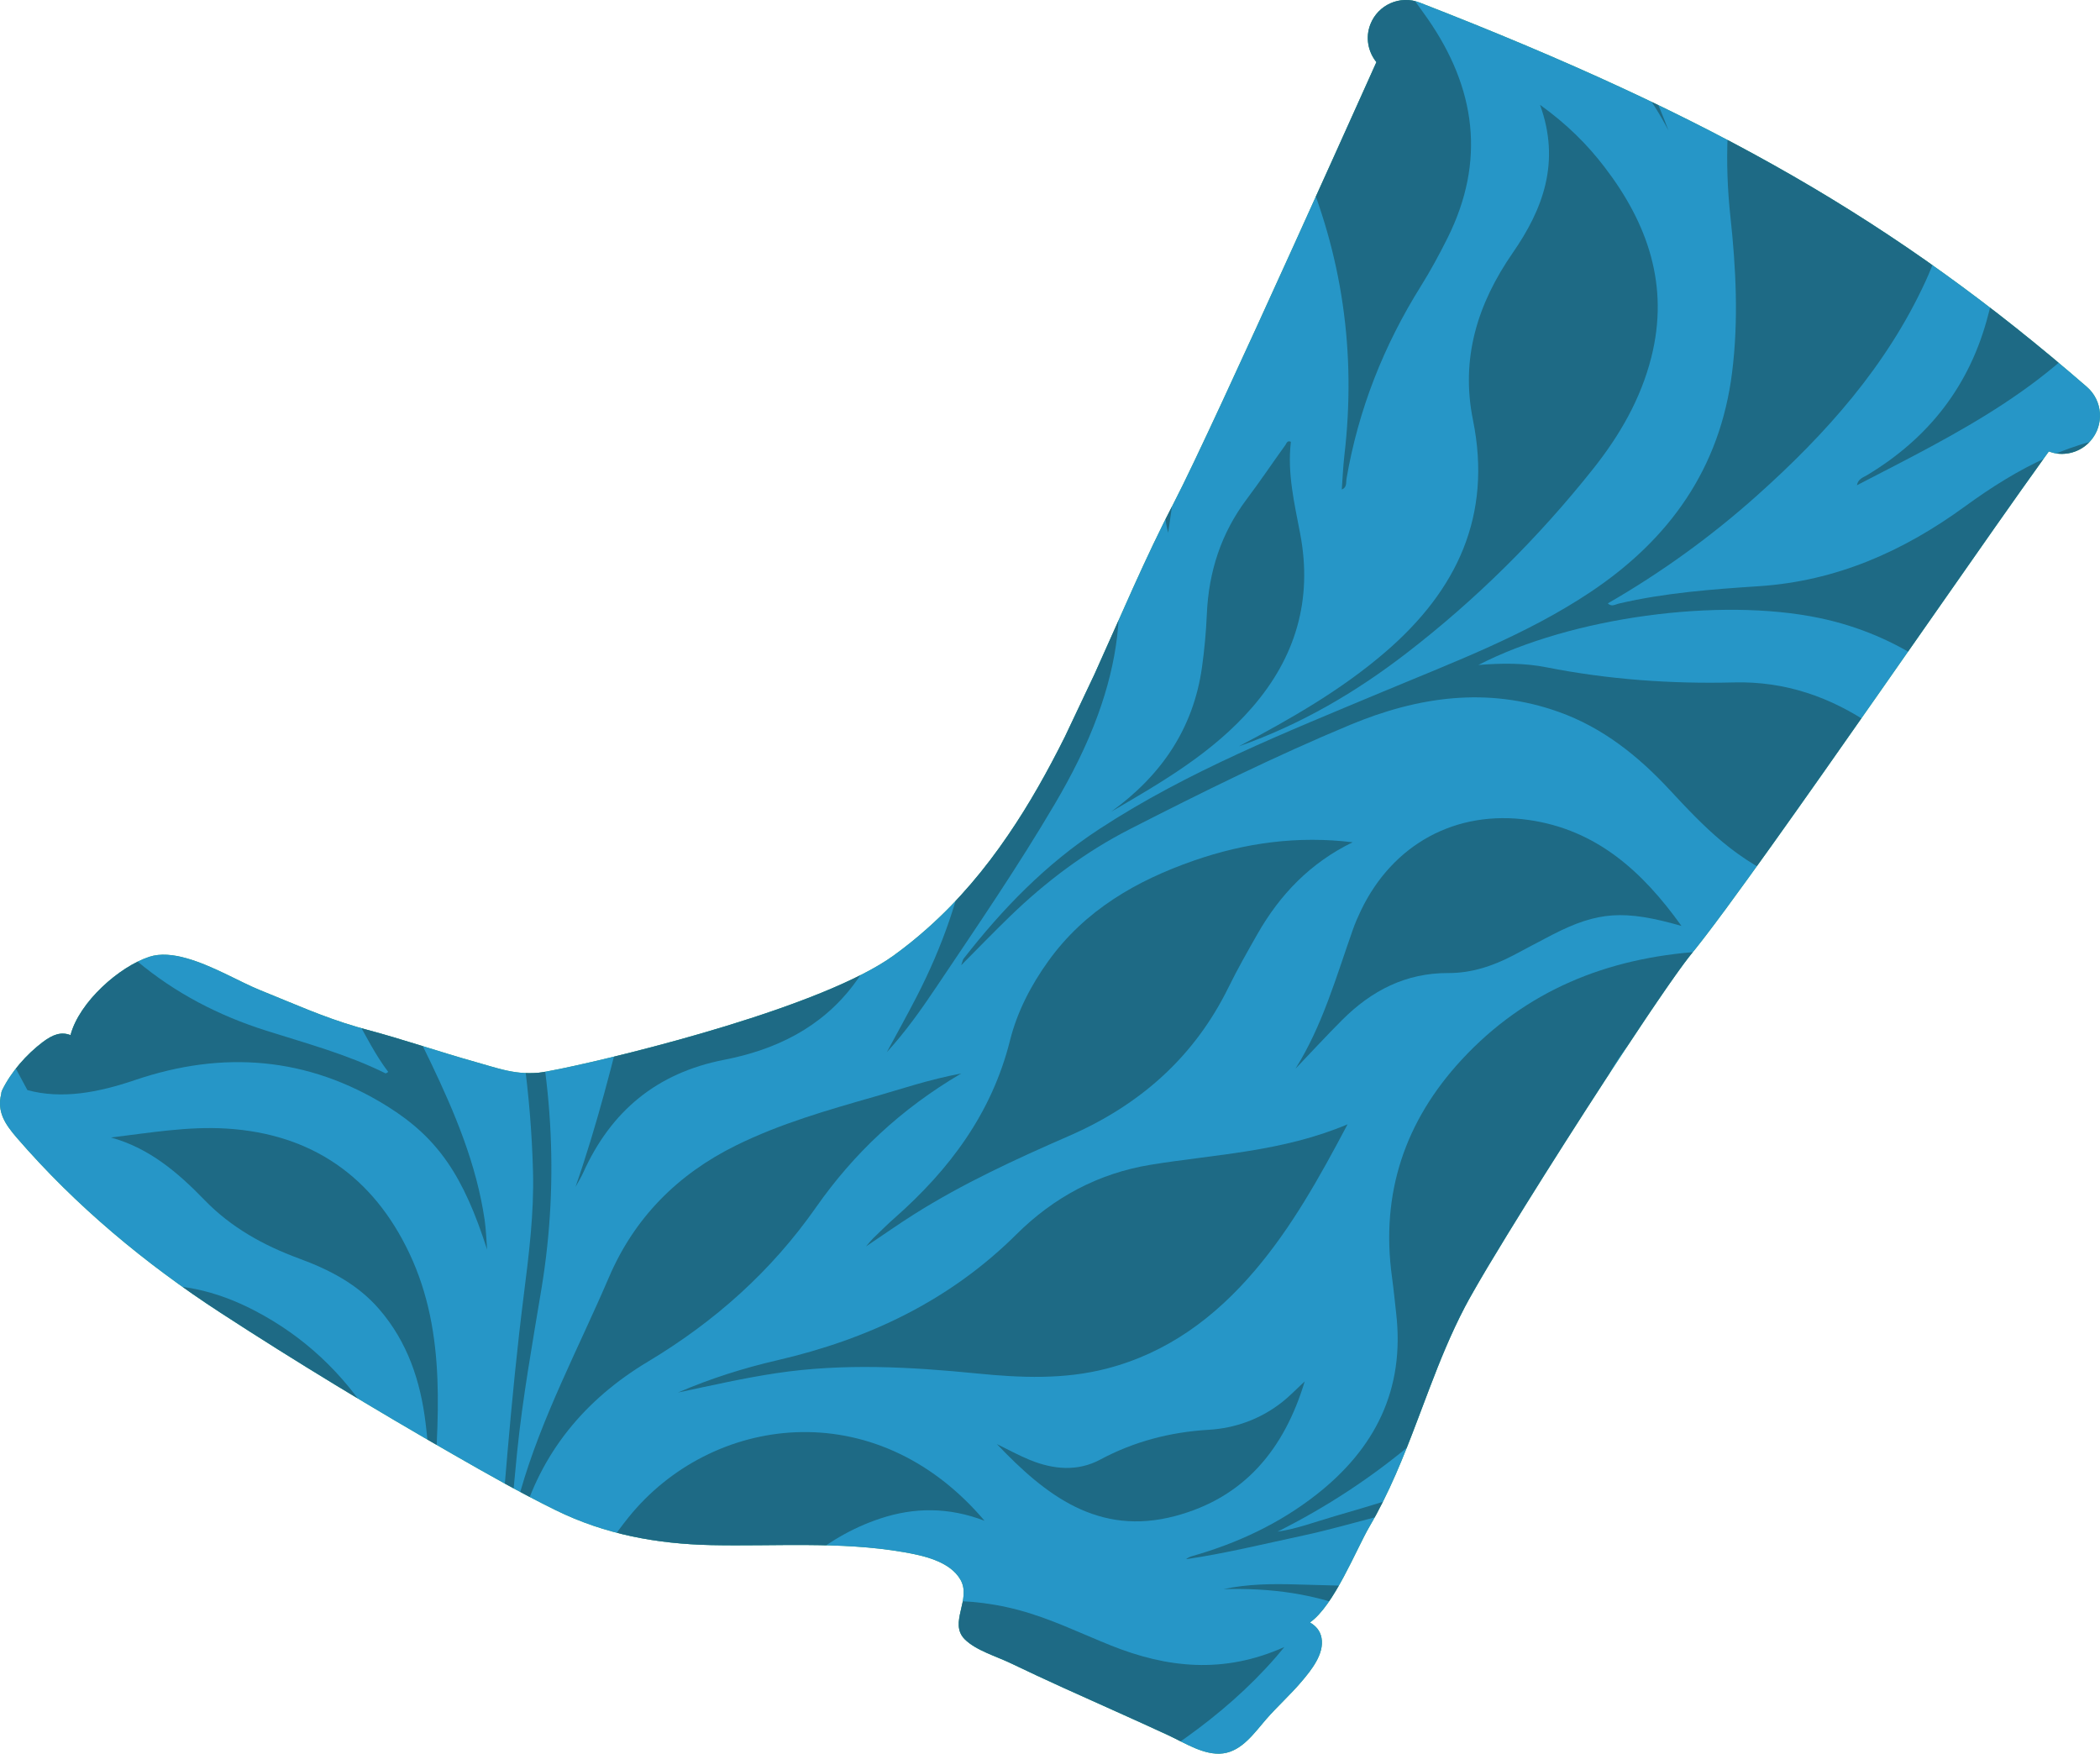 <svg xmlns="http://www.w3.org/2000/svg" xmlns:xlink="http://www.w3.org/1999/xlink" id="Layer_1" x="0px" y="0px" width="203.798px" height="170.184px" viewBox="0 0 203.798 170.184" xml:space="preserve"><g>	<defs>		<path id="SVGID_1_" d="M0.114,106.172c0.001-0.12,0.032-0.25,0.099-0.386c0.868-1.781,2.355-3.461,3.934-4.657   c0.991-0.748,1.789-1.024,2.697-0.679c0.847-3.224,4.749-6.654,7.653-7.602c1.072-0.348,2.328-0.219,3.627,0.15   c2.523,0.71,5.203,2.314,7.033,3.053c3.25,1.308,6.19,2.646,9.493,3.604c0.268,0.08,0.541,0.16,0.818,0.232   c3.618,0.96,7.202,2.197,10.822,3.21c0.931,0.262,1.753,0.523,2.569,0.717c1.066,0.255,2.126,0.397,3.399,0.287   c0.295-0.024,1.048-0.16,2.144-0.385c6.567-1.354,25.499-6.042,32.346-11.007c1.133-0.822,2.208-1.69,3.225-2.596   c3.059-2.715,5.624-5.783,7.867-9.081c2.06-3.011,3.848-6.216,5.497-9.519l2.883-6.091c2.536-5.596,4.918-11.298,7.73-16.689   c1.866-3.588,6.842-14.415,11.533-24.764c2.659-5.857,5.229-11.567,7.096-15.719c0.363-0.808,0.692-1.542,0.998-2.223   c-0.808-1-1.087-2.383-0.586-3.666c0.74-1.907,2.887-2.853,4.793-2.11c28.726,11.168,46.271,21.273,64.736,37.289   c1.547,1.34,1.711,3.679,0.371,5.225c-0.839,0.968-2.067,1.394-3.251,1.251c-0.273-0.034-0.544-0.108-0.81-0.204   c-0.154,0.215-0.313,0.434-0.479,0.664c-2.604,3.617-6.452,9.12-10.668,15.159c-7.017,10.047-15.052,21.581-20.077,28.402   c-0.003,0.005-0.007,0.009-0.009,0.016c-0.344,0.462-0.666,0.898-0.979,1.313c-0.054,0.072-0.116,0.159-0.169,0.231   c-0.325,0.433-0.627,0.829-0.915,1.207c-0.063,0.08-0.127,0.162-0.187,0.242c-0.104,0.136-0.207,0.266-0.305,0.393   c-0.076,0.098-0.15,0.191-0.223,0.284c-0.082,0.105-0.166,0.21-0.242,0.308c-0.148,0.187-0.291,0.36-0.424,0.522   c-0.098,0.12-0.209,0.261-0.328,0.416c-0.074,0.097-0.158,0.208-0.239,0.318c-0.047,0.062-0.092,0.12-0.142,0.185   c-0.103,0.14-0.213,0.29-0.326,0.447c-0.033,0.049-0.067,0.093-0.104,0.143c-0.128,0.176-0.263,0.364-0.402,0.561   c-0.023,0.032-0.045,0.063-0.068,0.096c-0.15,0.212-0.307,0.435-0.471,0.67c-0.014,0.017-0.025,0.038-0.041,0.057   c-0.173,0.248-0.352,0.506-0.538,0.776v0.002c-0.192,0.278-0.392,0.568-0.595,0.868c-0.004,0.004-0.008,0.009-0.01,0.013   c-0.201,0.294-0.408,0.6-0.618,0.91c-0.016,0.023-0.032,0.048-0.048,0.07c-0.198,0.294-0.401,0.596-0.607,0.902   c-4.577,6.825-11.086,17.039-14.881,23.37c-0.126,0.206-0.252,0.418-0.371,0.614c-0.084,0.143-0.16,0.272-0.241,0.408   c-0.136,0.231-0.27,0.458-0.396,0.673c-0.077,0.13-0.146,0.254-0.22,0.376c-0.117,0.202-0.229,0.396-0.336,0.584   c-0.074,0.126-0.146,0.252-0.212,0.372c-0.092,0.16-0.176,0.309-0.258,0.455c-0.067,0.121-0.138,0.245-0.198,0.355   c-0.066,0.122-0.123,0.227-0.182,0.34c-0.057,0.101-0.117,0.213-0.166,0.307c-1.347,2.581-2.404,5.195-3.404,7.816   c-0.413,1.084-0.82,2.167-1.229,3.246c-1.313,3.475-2.68,6.924-4.638,10.274c-1.241,2.126-3.432,7.66-5.758,9.268   c0.549,0.328,0.991,0.771,1.125,1.511c0.279,1.538-0.988,3.102-1.902,4.185c-1.097,1.304-2.375,2.437-3.49,3.72   c-1.121,1.29-2.318,3.054-4.164,3.292c-1.81,0.235-3.718-1.019-5.277-1.743c-3.396-1.577-6.826-3.08-10.233-4.629   c-1.708-0.778-3.41-1.566-5.102-2.381c-1.364-0.658-3.378-1.241-4.458-2.323c-1.578-1.585,0.668-3.851-0.405-5.762   c-1.022-1.82-3.69-2.375-5.56-2.697c-6.124-1.057-12.472-0.546-18.651-0.679c-5.28-0.117-10.324-1.046-15.077-3.385   c-3.381-1.661-6.665-3.525-9.931-5.399c-7.659-4.393-15.233-8.969-22.633-13.787c-7.294-4.747-14.019-10.342-19.719-16.937   C0.51,109.113-0.312,107.911,0.114,106.172z"></path>	</defs>	<use xlink:href="#SVGID_1_" fill="#35A86D"></use>	<clipPath id="SVGID_2_">		<use xlink:href="#SVGID_1_"></use>	</clipPath>	<path clip-path="url(#SVGID_2_)" fill="#2696C7" d="M0.114,106.172c0.001-0.12,0.032-0.25,0.099-0.386  c0.868-1.781,2.355-3.461,3.934-4.657c0.991-0.748,1.789-1.024,2.697-0.679c0.847-3.224,4.749-6.654,7.653-7.602  c1.072-0.348,2.328-0.219,3.627,0.15c2.523,0.71,5.203,2.314,7.033,3.053c3.25,1.308,6.19,2.646,9.493,3.604  c0.268,0.08,0.541,0.16,0.818,0.232c3.618,0.96,7.202,2.197,10.822,3.21c0.931,0.262,1.753,0.523,2.569,0.717  c1.066,0.255,2.126,0.397,3.399,0.287c0.295-0.024,1.048-0.16,2.144-0.385c6.567-1.354,25.499-6.042,32.346-11.007  c1.133-0.822,2.208-1.69,3.225-2.596c3.059-2.715,5.624-5.783,7.867-9.081c2.06-3.011,3.848-6.216,5.497-9.519l2.883-6.091  c2.536-5.596,4.918-11.298,7.73-16.689c1.866-3.588,6.842-14.415,11.533-24.764c2.659-5.857,5.229-11.567,7.096-15.719  c0.363-0.808,0.692-1.542,0.998-2.223c-0.808-1-1.087-2.383-0.586-3.666c0.74-1.907,2.887-2.853,4.793-2.11  c28.726,11.168,46.271,21.273,64.736,37.289c1.547,1.34,1.711,3.679,0.371,5.225c-0.839,0.968-2.067,1.394-3.251,1.251  c-0.273-0.034-0.544-0.108-0.81-0.204c-0.154,0.215-0.313,0.434-0.479,0.664c-2.604,3.617-6.452,9.12-10.668,15.159  c-7.017,10.047-15.052,21.581-20.077,28.402c-0.003,0.005-0.007,0.009-0.009,0.016c-0.344,0.462-0.666,0.898-0.979,1.313  c-0.054,0.072-0.116,0.159-0.169,0.231c-0.325,0.433-0.627,0.829-0.915,1.207c-0.063,0.08-0.127,0.162-0.187,0.242  c-0.104,0.136-0.207,0.266-0.305,0.393c-0.076,0.098-0.15,0.191-0.223,0.284c-0.082,0.105-0.166,0.21-0.242,0.308  c-0.148,0.187-0.291,0.36-0.424,0.522c-0.098,0.12-0.209,0.261-0.328,0.416c-0.074,0.097-0.158,0.208-0.239,0.318  c-0.047,0.062-0.092,0.12-0.142,0.185c-0.103,0.14-0.213,0.29-0.326,0.447c-0.033,0.049-0.067,0.093-0.104,0.143  c-0.128,0.176-0.263,0.364-0.402,0.561c-0.023,0.032-0.045,0.063-0.068,0.096c-0.15,0.212-0.307,0.435-0.471,0.67  c-0.014,0.017-0.025,0.038-0.041,0.057c-0.173,0.248-0.352,0.506-0.538,0.776v0.002c-0.192,0.278-0.392,0.568-0.595,0.868  c-0.004,0.004-0.008,0.009-0.01,0.013c-0.201,0.294-0.408,0.6-0.618,0.91c-0.016,0.023-0.032,0.048-0.048,0.07  c-0.198,0.294-0.401,0.596-0.607,0.902c-4.577,6.825-11.086,17.039-14.881,23.37c-0.126,0.206-0.252,0.418-0.371,0.614  c-0.084,0.143-0.16,0.272-0.241,0.408c-0.136,0.231-0.27,0.458-0.396,0.673c-0.077,0.13-0.146,0.254-0.22,0.376  c-0.117,0.202-0.229,0.396-0.336,0.584c-0.074,0.126-0.146,0.252-0.212,0.372c-0.092,0.16-0.176,0.309-0.258,0.455  c-0.067,0.121-0.138,0.245-0.198,0.355c-0.066,0.122-0.123,0.227-0.182,0.34c-0.057,0.101-0.117,0.213-0.166,0.307  c-1.347,2.581-2.404,5.195-3.404,7.816c-0.413,1.084-0.82,2.167-1.229,3.246c-1.313,3.475-2.68,6.924-4.638,10.274  c-1.241,2.126-3.432,7.66-5.758,9.268c0.549,0.328,0.991,0.771,1.125,1.511c0.279,1.538-0.988,3.102-1.902,4.185  c-1.097,1.304-2.375,2.437-3.49,3.72c-1.121,1.29-2.318,3.054-4.164,3.292c-1.81,0.235-3.718-1.019-5.277-1.743  c-3.396-1.577-6.826-3.08-10.233-4.629c-1.708-0.778-3.41-1.566-5.102-2.381c-1.364-0.658-3.378-1.241-4.458-2.323  c-1.578-1.585,0.668-3.851-0.405-5.762c-1.022-1.82-3.69-2.375-5.56-2.697c-6.124-1.057-12.472-0.546-18.651-0.679  c-5.28-0.117-10.324-1.046-15.077-3.385c-3.381-1.661-6.665-3.525-9.931-5.399c-7.659-4.393-15.233-8.969-22.633-13.787  c-7.294-4.747-14.019-10.342-19.719-16.937C0.51,109.113-0.312,107.911,0.114,106.172z"></path>	<g opacity="0.48" clip-path="url(#SVGID_2_)">		<g>			<path fill="#143A3C" d="M182.939-15.553c-0.411,2.642-0.136,5.298,0.165,7.946c0.548,4.848,2.436,9.306,4.199,13.786    c2.803,7.115,2.771,14.152-0.44,21.128c-3.786,8.227-9.673,14.809-16.337,20.767c-4.46,3.987-9.287,7.48-14.493,10.479    c0.368,0.368,0.716,0.104,1.061,0.021c4.475-1.047,9.05-1.388,13.61-1.688c7.505-0.496,14-3.376,19.996-7.746    c5.066-3.691,10.488-6.619,16.944-7.081c2.186-0.156,4.329,0.074,6.475,0.323l9.597,17.83c-2.695,1.632-5.357,3.326-8.125,4.826    c-9.607,5.198-19.145,5.718-28.532-0.63c-3.197-2.162-6.698-3.643-10.495-4.436c-9.688-2.022-24.086-0.084-33.093,4.558    c2.321-0.187,4.472-0.192,6.581,0.223c6.025,1.189,12.099,1.625,18.236,1.471c4.929-0.125,9.398,1.41,13.449,4.205    c1.572,1.083,3.134,2.191,4.768,3.173c4.535,2.727,9.315,4.187,14.617,2.516c0.453-0.143,0.89-0.343,1.34-0.505    c0.445-0.161,0.896-0.307,1.595-0.542c-2.616,3.703-5.7,6.418-9.293,8.596c-9.025,5.473-19.582,4.732-27.625-1.985    c-1.836-1.53-3.47-3.272-5.094-5.021c-3.059-3.292-6.49-6.05-10.789-7.58c-6.926-2.467-13.675-1.469-20.235,1.262    c-7.279,3.029-14.348,6.53-21.368,10.116c-4.338,2.215-8.168,5.103-11.649,8.475c-1.529,1.479-3.01,3.012-4.724,4.734    c0.146-0.407,0.16-0.538,0.229-0.626c3.771-4.847,8-9.207,13.175-12.589c8.618-5.631,18.132-9.395,27.561-13.345    c6.868-2.875,13.866-5.488,20.115-9.661c7.665-5.118,12.568-11.994,13.734-21.304c0.635-5.058,0.377-10.108-0.166-15.141    c-1.15-10.655,0.885-20.622,6.2-29.926c2.124-3.721,4.245-7.445,6.368-11.168L182.939-15.553z"></path>			<path fill="#143A3C" d="M74.277-190.771c-5.988,2.978-8.718,9.655-7.069,15.925c0.865,3.296,2.639,6.115,4.749,8.749    c1.759,2.196,3.622,4.309,5.12,6.713c3.226,5.185,3.853,10.9,3.551,16.819c-0.215,4.243-0.547,8.479-0.412,12.735    c0.201,6.464,1.588,12.772,2.495,19.143c1.188,8.341,1.574,16.639-1.148,24.798c-0.032,0.09-0.132,0.297,0.2,0.302    c0.079-0.117,0.194-0.258,0.278-0.414c4.344-8.241,9.181-16.191,14.016-24.149c6.116-10.069,15.026-15.775,26.358-17.858    l2.678,4.976c-3.039,2.32-5.757,4.997-8.43,7.724c-3.34,3.408-7.082,6.231-11.524,8.093c-4.06,1.701-8.039,3.558-11.349,6.577    c-5.577,5.085-9.422,11.375-12.467,18.172c-2.947,6.581-5.702,13.251-8.525,19.89c-2.959,6.961-4.298,14.24-4.196,21.792    c0.035,2.576,0.088,5.152,0.114,7.729c0.01,0.973-0.037,1.949-0.062,3.033c0.25-0.149,0.355-0.175,0.387-0.236    c2.634-5.437,4.47-11.066,4.235-17.212c-0.041-1.046,0.071-2.098,0.094-3.146c0.124-5.875,2.318-10.827,6.466-14.994    c3.653-3.668,7.468-7.276,8.111-13.032c0.266,0.318,0.378,0.411,0.437,0.531c3.266,6.802,4.359,13.888,2.732,21.319    c-1.31,5.988-4.895,10.49-9.484,14.279c-5.465,4.511-10.146,9.563-12.169,16.589c-0.878,3.049-1.802,6.085-2.706,9.127    c1.639-1.438,3.053-2.978,4.684-4.273c5.885-4.662,11.617-9.449,15.895-15.755c2.365-3.489,5.717-5.818,9.598-7.448    c3.302-1.389,6.682-2.602,9.864-4.262c2.658-1.388,5.286-2.836,7.928-4.259c-1.048,1.54-2.229,2.849-3.345,4.21    c-2.703,3.299-4.803,7.004-7.034,10.617c-3.864,6.262-9.074,10.931-16.088,13.357c-3.38,1.167-6.896,1.935-10.261,3.138    c-6.645,2.375-11.705,6.539-14.21,13.368c-0.32,0.874-0.688,1.729-1.034,2.593c0.572-3.543,1.291-7.037,2.302-10.444    c2.239-7.549,3.282-15.209,2.505-23.066c-1.021-10.312,0.972-20.049,5.382-29.361c1.29-2.719,2.465-5.492,3.714-8.231    c2.263-4.965,4.274-10.006,5.281-15.416c1.413-7.58,0.503-14.998-1.187-22.412c-1.305-5.735-3.16-11.194-6.685-15.998    c-2.926-3.985-6.685-7.042-10.658-9.881c-2.852-2.038-5.351-4.42-7.5-7.212c-8.047-10.463-7.899-23.19,0.599-33.298    c4.286-5.102,9.531-8.783,16.262-9.966C73.232-190.881,73.725-191.091,74.277-190.771z"></path>			<path fill="#143A3C" d="M85.42,147.362c-2.753,0.914-5.241,2.381-7.406,4.271c-3.458,3.021-7.46,4.505-11.969,4.902    c-2.764,0.242-5.273,1.241-7.559,2.834c-4.283,2.984-7.5,6.917-10.023,11.414c-2.001,3.564-3.305,7.442-4.763,11.258l-0.81-1.504    c2.473-7.885,4.35-15.901,5.071-24.182c0.89-10.224,1.581-20.469,2.868-30.658c0.503-3.977,1.004-7.964,0.899-11.982    c-0.397-15.19-4.234-29.592-10.086-43.52c-1.831-4.357-3.81-8.651-5.007-13.252c-1.519-5.831-1.26-11.729-0.818-17.647    c0.376-5.038,0.429-10.063-1.143-15.312c4.973,4.27,9.969,7.996,14.088,12.73c6.135,7.051,7.604,15.071,5.186,23.951    c-0.843,3.098-2.03,6.074-3.28,9.02c-2.498,5.882-3.095,11.864-1.251,18.046c0.532,1.78,0.859,3.623,1.343,5.415    c2.825,10.518,3.568,21.133,1.787,31.913c-0.872,5.276-1.823,10.545-2.364,15.872c-0.202,1.965-0.368,3.936-0.549,5.904    c0.391-0.688,0.664-1.378,0.865-2.085c2.07-7.25,5.636-13.887,8.586-20.772c2.484-5.806,6.671-10.021,12.341-12.821    c4.313-2.129,8.9-3.432,13.489-4.746c2.638-0.756,5.242-1.649,8.367-2.237c-5.883,3.462-10.439,7.776-14.084,12.98    c-4.353,6.218-9.825,11.088-16.32,14.984c-6.105,3.66-10.446,8.856-12.378,15.86c-1.984,7.199-1.59,14.74-3.471,22.356    c0.404-0.425,0.52-0.505,0.574-0.609c3.02-5.973,6.669-11.584,9.946-17.406c1.007-1.788,2.16-3.49,3.45-5.093    c7.955-9.884,23.877-12.247,34.547,0.331C92.06,146.245,88.729,146.264,85.42,147.362z"></path>			<path fill="#143A3C" d="M81.76,173.006c-4.287-2.014-8.748-3.36-13.55-3.101c-8.156,0.442-14.746,4.169-20.42,9.804    c-1.209,1.206-2.239,2.551-3.237,3.918l-0.66-1.227c3.641-5.989,8.695-10.544,14.639-14.144c7.21-4.366,14.804-7.98,22.72-10.864    c5.714-2.08,11.588-2.751,17.584-1.154c3.112,0.827,5.99,2.245,8.958,3.436c5.467,2.194,10.967,2.794,16.847,0.158    c-0.434,0.521-0.634,0.769-0.846,1.009c-2.587,2.964-5.544,5.527-8.734,7.804c-5.069,3.618-10.52,6.386-16.773,7.326    C92.435,176.847,87.009,175.477,81.76,173.006z"></path>			<path fill="#143A3C" d="M37.588,107.356c-7.724-4.814-15.965-5.437-24.481-2.547c-3.605,1.224-7.108,1.879-10.447,0.977    L-8.788,84.519c-0.006-0.515-0.001-1.031,0.021-1.549c0.117-2.54,0.628-4.99,1.753-7.609c0.554,2.062,1.017,3.842,2.073,5.405    c2.233,3.301,5.487,5.256,9.005,6.826c3.337,1.487,6.438,3.33,9.236,5.676c3.711,3.113,7.929,5.292,12.53,6.747    c3.911,1.24,7.884,2.308,11.583,4.145c0.044,0.023,0.146-0.072,0.267-0.137c-1.257-1.646-2.157-3.496-3.173-5.278    c-3.279-5.753-7.896-9.994-14.041-12.539c-1.058-0.44-2.091-0.94-3.127-1.433c-4.676-2.22-8.632-5.301-11.228-9.857    c-4.205-7.39-5.822-15.38-5.264-23.836c0.051-0.769,0.113-1.551,0.55-2.548c0.449,2.719,1.298,4.959,2.842,6.921    c2.408,3.051,5.757,4.639,9.243,6.013c3.154,1.243,6.382,2.305,9.358,3.97c6.42,3.596,10.468,8.89,11.743,16.216    c0.467,2.681,0.867,5.372,1.563,8.006c1.267,4.797,3.602,9.141,5.718,13.575c2.307,4.839,4.373,9.761,5.163,15.113    c0.142,0.965,0.167,1.945,0.246,2.918C45,114.176,42.557,110.454,37.588,107.356z"></path>			<path fill="#143A3C" d="M-33.598-128.854c-14.964,1.901-29.586,5.172-43.695,10.596c-6.059,2.325-12.169,4.506-18.517,5.96    c-5.871,1.347-11.818,1.864-17.803,2.051l-0.306-0.57c8.313-0.851,16.24-3.033,23.708-6.858    c9.423-4.827,17.704-11.229,25.556-18.268c7.542-6.757,13.69-14.445,17.208-24.088c1.459-3.999,3.999-7.371,7.153-10.244    c4.707-4.285,10.231-7.151,16.188-9.247c2.529-0.891,5.081-1.72,8.026-2.247c-1.158,1.086-2.099,1.938-3.006,2.823    c-4.202,4.097-7.063,9.127-9.659,14.288c-4.632,9.21-11.541,16.15-20.387,21.313c-4.247,2.479-8.529,4.91-12.569,7.735    c-7.919,5.535-15.124,12.04-23.326,17.218c0.566-0.089,1.106-0.234,1.632-0.416c9.532-3.235,19.063-6.521,28.966-8.426    c9.538-1.832,17.756-6.122,24.725-12.749c5.576-5.303,11.752-9.513,18.893-12.44c4.506-1.849,8.786-4.233,12.443-7.552    c0.958-0.867,1.838-1.819,2.975-2.953c-0.142,0.548-0.18,0.783-0.261,1.002c-2.904,7.575-6.53,14.76-11.568,21.163    c-3.373,4.29-7.502,7.589-12.758,9.339C-24.405-129.952-29.012-129.437-33.598-128.854z"></path>			<path fill="#143A3C" d="M77.993,188.972c4.395-0.929,8.844-1.475,13.32-1.737c10.007-0.596,19.188-3.456,27.287-9.537    c3.103-2.331,6.488-4.195,10.223-5.378c7.054-2.233,14.2-2.104,21.385-0.873c2.668,0.456,5.326,0.989,7.918,2.025    c-0.165,0.142-0.229,0.234-0.31,0.256c-0.272,0.078-0.554,0.134-0.831,0.192c-3.256,0.694-6.301,1.863-9.037,3.806    c-2.938,2.083-5.406,4.677-7.986,7.148c-3.205,3.071-6.701,5.645-11.079,6.861c-4.774,1.324-9.47,0.754-14.14-0.425    c-7.871-1.992-15.86-2.881-23.97-2.795c-0.927,0.01-1.856-0.011-2.785-0.015c1.278,0.491,2.575,0.675,3.845,0.989    c8.611,2.121,16.52,5.915,24.16,10.306c1.014,0.586,2.033,1.168,3.02,1.801l-10.443,5.62c-1.214-3.417-2.879-6.601-5.527-9.25    c-6.207-6.215-13.94-8.542-22.511-8.627c-1.148-0.01-2.299,0.062-3.45,0.093C77.368,189.138,77.678,189.038,77.993,188.972z"></path>			<path fill="#143A3C" d="M-63.163-194.048c0.86,2.692,2.197,5.163,3.562,7.622c1.605,2.883,3.096,5.806,3.68,9.113    c1.09,6.17-0.267,11.922-3.273,17.242c-4.767,8.436-9.512,16.876-13.805,25.564c-0.172,0.35-0.265,0.82-0.751,0.98    c-0.012-0.104-0.05-0.192-0.023-0.255c0.413-1.017,0.833-2.031,1.252-3.046c3.933-9.579,4.602-19.206,0.621-28.974    c-1.673-4.109-3.15-8.289-3.742-12.737c-0.398-2.983-0.161-5.925,0.147-8.873L-63.163-194.048z"></path>			<path fill="#143A3C" d="M203.474,127.573c2.594-0.883,5.239-1.611,8.408-1.854c-0.686,0.368-0.995,0.558-1.322,0.708    c-5.863,2.721-9.635,7.334-12.01,13.228c-1.421,3.527-2.107,7.239-2.766,10.955c-0.918,5.187-3.117,9.689-6.916,13.383    c-0.005,0.006-0.012,0.011-0.018,0.019l-12.543,6.748c-0.17-4.156-0.093-8.31,0.476-12.459    c0.967-7.056,3.271-13.552,8.198-18.876C190.112,133.883,196.341,130,203.474,127.573z"></path>			<path fill="#143A3C" d="M116.524-138.952c-0.046,0.098-0.092,0.192-0.145,0.283c-1.193,2.026-2.601,3.874-4.262,5.543    c-3.018,3.033-6.804,4.741-10.708,6.188c-5.874,2.176-10.079,6.033-12.547,11.81c-1.245,2.912-2.214,5.901-2.952,8.973    c-0.225,0.93-0.451,1.857-0.722,2.963c-0.342-0.591-0.153-0.958-0.104-1.315c1.179-8.135,2.656-16.215,4.649-24.193    c1.449-5.81,3.276-11.49,6.211-16.748c2.671-4.784,6.109-8.884,10.633-11.986L116.524-138.952z"></path>			<path fill="#143A3C" d="M243.313,102.409c0.874-0.325,1.784-0.552,2.692-0.78l0.391,0.723    c-7.436,4.257-10.727,11.104-11.553,19.473c-0.277,2.817-0.121,5.637,0.424,8.406c0.527,2.676,1.072,5.345,1.4,8.044    l-15.641,8.417c-0.383-1.044-0.716-2.107-0.979-3.192c-1.68-6.927-1.059-13.709,1.859-20.16    C226.304,113.623,233.1,106.226,243.313,102.409z"></path>			<path fill="#143A3C" d="M73.568,211.244c-0.627-0.511-1.297-0.969-1.932-1.474c-4.407-3.506-9.127-4.006-14.101-2.021    l-0.389-0.724c1.466-1.049,2.936-2.093,4.413-3.122c3.678-2.564,7.35-5.14,11.721-6.455c12.565-3.78,23.791,1.566,28.664,13.335    l-9.333,5.022c-2.113-0.186-4.238-0.172-6.356-0.146C81.474,215.726,77.26,214.264,73.568,211.244z"></path>			<path fill="#143A3C" d="M-42.7-13.466c-1.509,0.239-3.018,0.469-4.521,0.727c-5.998,1.029-11.342-0.081-15.949-3.785    l-5.839-10.848c0.935-0.341,1.871-0.678,2.81-1c5.114-1.758,10.332-2.914,15.744-1.753c12.123,2.598,20.999,9.863,28.058,19.73    C-28.694-14.713-35.619-14.596-42.7-13.466z"></path>			<path fill="#143A3C" d="M-131.44-143.374l-5.813-10.8l29.151-15.687c4.009,0.347,7.957,1.046,11.834,2.147    c0.505,0.144,1.006,0.31,1.502,0.484c0.442,0.154,0.876,0.333,1.313,0.501c-6.126,0.979-10.811,4.205-14.906,8.464    c-1.818,1.891-3.561,3.854-5.354,5.769c-3.319,3.544-7.19,6.244-11.815,7.838C-127.458-143.992-129.44-143.635-131.44-143.374z"></path>			<path fill="#143A3C" d="M12.363-234.698c-0.869,1.486-1.715,2.983-2.317,4.619c-1.229,3.345-1.832,6.826-2.439,10.307    c-1.103,6.32-4.075,11.573-8.929,15.75c-4.164,3.582-8.173,7.322-11.938,11.324c-2.188,2.329-4.44,4.604-6.989,6.551    c-1.999,1.525-4.068,2.953-6.56,3.59c0.617-0.6,1.282-1.118,1.945-1.637c6.534-5.137,10.67-11.62,11.33-20.078    c0.1-1.284,0.342-2.556,0.494-3.835c0.81-6.818,3.726-12.603,8.491-17.488L12.363-234.698z"></path>			<path fill="#143A3C" d="M96.468-176.218c0.366,4.071-0.379,8.024-1.979,11.795c-3.087,7.28-4.515,14.855-4.667,22.718    c-0.008,0.412,0.147,0.89-0.336,1.339c-0.038-0.516-0.081-0.932-0.096-1.345c-0.279-7.948-2.155-15.453-6.037-22.443    c-1.341-2.416-2.543-4.915-3.504-7.523c-3.317-9.004-1.06-18.675,5.723-24.785L96.468-176.218z"></path>			<path fill="#143A3C" d="M174.344-31.523c-0.125,1.957-0.427,3.884-1.161,5.743c-0.881,2.225-2.016,4.321-3.177,6.405    c-2.522,4.526-4.559,9.237-5.514,14.367c-0.413,2.222-0.589,4.476-0.931,6.722c-0.27-1.79-0.469-3.575-0.561-5.366    c-0.362-7.189-2.079-14.003-5.318-20.461c-5.143-10.25-1.394-19.259,6.949-25.455L174.344-31.523z"></path>			<path fill="#143A3C" d="M-32.209-210.708c0.909,2.475,1.664,4.992,1.984,7.624c0.793,6.482-0.319,12.379-5.319,17.059    c-1.794,1.68-3.867,2.988-6.001,4.146c-4.327,2.352-6.819,5.993-7.999,10.662c-0.118,0.463-0.241,0.925-0.397,1.376    c-0.137,0.396-0.096,0.881-0.61,1.267c0.734-6.245,0.419-12.319-0.592-18.376c-0.861-5.167,0.342-9.858,3.52-14.034    c0.605-0.797,1.208-1.6,1.809-2.4L-32.209-210.708z"></path>			<path fill="#143A3C" d="M81.327-204.353c-3.46,4.213-7.957,6.861-13.145,8.617c-4.809,1.628-9.119,4.14-12.347,8.221    c-1.533,1.938-2.753,4.072-3.999,6.211c-0.06-0.201-0.039-0.366,0.003-0.525c1.672-6.191,3.817-12.22,6.384-18.093    c3.379-7.726,7.608-14.753,15.403-18.74L81.327-204.353z"></path>			<path fill="#143A3C" d="M-76.915-100.702c-1.371,0.551-2.685,1.256-3.992,1.95c-5.193,2.759-10.539,3.27-16.022,1.005    c-3.763-1.554-7.654-2.5-11.629-3.112l-1.432-2.663c6.091,0.001,11.82-1.759,17.497-3.839c4.911-1.798,9.908-2.47,15.001-0.748    c4.027,1.364,7.457,3.614,10.421,7.28C-70.65-102.347-73.817-101.948-76.915-100.702z"></path>			<path fill="#143A3C" d="M159.503-59.097c-2.607,4.595-6.741,7.375-11.561,9.359c-5.37,2.211-9.202,6.022-11.64,11.273    c-0.292,0.629-0.65,1.229-1.017,1.914c-0.238-0.447-0.014-0.735,0.076-1.021c1.773-5.75,3.691-11.454,5.816-17.081    c2.571-6.809,5.455-13.451,10.623-18.754L159.503-59.097z"></path>			<path fill="#143A3C" d="M-19.533,16.063c-1.986,0.986-3.726,2.317-5.332,3.831c-3.368,3.171-7.03,5.856-11.506,7.304    c-0.936,0.302-1.896,0.529-2.847,0.779l-2.478-4.603c1.437-1.772,2.642-3.714,3.871-5.642c2.263-3.551,5.178-6.384,9.119-7.98    c6.276-2.544,12.228-2.075,17.658,2.227c1.534,1.214,2.7,2.861,3.059,4.116C-11.854,13.956-15.697,14.157-19.533,16.063z"></path>			<path fill="#143A3C" d="M68.771,184.376c-1.768,1.314-3.328,2.875-4.73,4.563c-3.287,3.962-7.526,6.449-12.042,8.524    l-2.949-5.479c0.354-0.832,0.664-1.676,0.958-2.531c3.988-11.582,16.477-14.458,24.942-11.503    c2.286,0.798,4.41,1.907,6.167,4.072C76.348,180.383,72.406,181.675,68.771,184.376z"></path>			<path fill="#143A3C" d="M58.466-246.824c-2.676,1.901-4.694,4.399-6.27,7.298c-1.381,2.536-2.077,5.33-3.032,8.025    c-1.334,3.773-3.636,6.766-6.956,9.004c-3.398,2.289-6.907,4.438-9.738,7.466c-1.255,1.343-2.514,2.684-3.771,4.025    c3.115-4.487,4.397-9.591,5.441-14.808c0.877-4.379,3.078-8.103,6.187-11.26c4.979-5.056,10.753-8.818,17.581-10.794    L58.466-246.824z"></path>			<path fill="#143A3C" d="M-101.827-88.351c2.751,1.526,5.413,3.206,8.076,4.893c6.732,4.264,10.187,10.332,10.309,18.341    c0.057,3.698,0.284,7.407,1.803,11.124c-0.852-0.405-1.651-0.856-2.416-1.334L-101.827-88.351z"></path>			<path fill="#143A3C" d="M148.123-80.244l0.469,0.872c-5.853,0.779-10.574,3.756-14.601,7.9    c-3.761,3.873-8.179,6.267-13.516,7.167c-4.083,0.688-7.883,2.227-11.285,4.661c-1.817,1.301-3.447,2.817-5.254,4.445    c0.434-0.943,1.047-1.477,1.601-2.036c4.391-4.446,8.557-9.086,12.406-14.014c6.282-8.041,14.729-10.899,24.656-10.165    C144.502-81.271,146.296-80.692,148.123-80.244z"></path>			<path fill="#143A3C" d="M241.334,92.948c-3.977,1.773-8.161,2.286-12.47,1.529c-7.938-1.393-14.885,1.097-21.476,5.171    c-0.599,0.372-1.175,0.774-1.764,1.164c4.483-4.336,9.271-8.276,13.776-12.532c4.256-4.02,8.953-7.304,14.641-8.881    L241.334,92.948z"></path>			<path fill="#143A3C" d="M131.558-111.021c-1.068,2.05-1.413,4.324-1.541,6.595c-0.327,5.834-2.609,10.713-6.828,14.669    c-3.519,3.3-6.033,7.109-6.768,11.958c-0.009,0.049-0.097,0.088-0.305,0.267c0.461-5.192-0.066-10.221-0.07-15.257    c-0.006-6.668,2.555-12.226,7.316-16.833c1.93-1.869,4.017-3.522,6.298-4.923L131.558-111.021z"></path>			<path fill="#143A3C" d="M206.404,28.045c-6.579,9.275-16.493,14.016-26.196,19.044c0.113-0.625,0.605-0.75,1-0.989    c6.005-3.609,9.99-8.736,11.743-15.555c0.405-1.572,0.822-3.142,1.298-4.69c1.127-3.666,3.257-6.648,6.039-9.173L206.404,28.045z    "></path>			<path fill="#143A3C" d="M-19.487,64.642c0.978-2.652,2.571-5.018,4.489-7.239c3.338-3.868,6.031-8.118,7.426-13.098    c0.022-0.084,0.038-0.298,0.313-0.162c0.784,4.298,1.094,8.657,0.691,13.055c-0.497,5.448-2.414,10.289-6.146,14.35    c-0.641,0.698-1.286,1.39-1.932,2.083L-19.487,64.642z"></path>			<path fill="#143A3C" d="M51.462-255.741c-1.927,3.521-4.513,6.517-7.79,8.935c-3.816,2.817-8.112,4.846-12.199,7.217    c-5.026,2.921-9.017,6.847-11.781,11.985c-0.328,0.612-0.666,1.22-0.998,1.83c-0.108-0.467-0.021-0.864,0.063-1.262    c0.877-4.093,2.867-7.66,5.192-11.078c0.924-1.36,1.875-2.711,2.569-4.202L51.462-255.741z"></path>			<path fill="#143A3C" d="M-125.085-131.565c7.851,2.714,15.662,2.714,23.455-1.053c-3.949,4.326-8.237,8.214-13.288,11.185    c-1.191,0.701-2.408,1.361-3.63,2.013L-125.085-131.565z"></path>			<path fill="#143A3C" d="M62.778,217.487c6.38-0.911,11.463,2.021,14.668,6.482l-8.67,4.665L62.778,217.487z"></path>			<path fill="#143A3C" d="M-84.549-182.537c3.669,6.479,5.612,13.802,9.748,20.07c-0.399-0.227-0.702-0.507-0.966-0.824    c-4.132-4.946-9.276-8.12-15.72-9.074c-2.029-0.302-4.058-0.658-5.994-1.364c-0.675-0.246-1.396-0.42-2.038-0.752    L-84.549-182.537z"></path>			<path fill="#143A3C" d="M-27.779,49.231c6.734-2.498,12.361-6.596,16.611-12.709c0.003,0.602-0.083,1.115-0.197,1.618    c-1.632,7.107-4.89,13.411-9.506,19.021c-0.527,0.64-1.06,1.276-1.629,1.881L-27.779,49.231z"></path>			<path fill="#143A3C" d="M19.913,134.734c-0.495,0.12-0.99,0.235-1.49,0.339l-5.478-10.178c4.139-0.578,8.053,0.349,11.792,2.302    c4.759,2.485,8.549,6.045,11.439,10.627C31.395,133.271,25.784,133.32,19.913,134.734z"></path>			<path fill="#143A3C" d="M-48.649,8.088c-0.543-0.211-1.083-0.435-1.624-0.654l-1.498-2.78c1.975-0.388,3.85-1.116,5.615-2.174    c3.358-2.017,6.9-2.836,10.815-2.335c2.977,0.382,5.779-0.336,8.317-1.999c0.292-0.191,0.549-0.525,1.204-0.421    c-0.473,0.736-0.882,1.403-1.322,2.05c-2.087,3.074-4.636,5.666-7.879,7.548C-39.448,9.894-43.98,9.904-48.649,8.088z"></path>			<path fill="#143A3C" d="M211.644,144.67c0.34,2.14,0.993,4.147,1.885,6.06l-8.865,4.769c-1.086-8.917,2.385-18.277,8.559-21.344    C211.387,137.536,211.067,141.042,211.644,144.67z"></path>			<path fill="#143A3C" d="M-13.2-220.94c-0.339,1.538-0.953,2.994-1.581,4.433c-2.472,5.676-4.338,11.52-5.465,17.616    c-0.557,3.011-1.558,5.913-2.916,8.672c-1.378,2.793-3.075,5.35-5.482,7.44c-0.043-0.124-0.073-0.167-0.063-0.182    c0.079-0.116,0.162-0.229,0.249-0.341c5.78-7.352,7.323-15.553,4.981-24.559c-0.568-2.18-1.459-4.246-2.205-6.359L-13.2-220.94z"></path>			<path fill="#143A3C" d="M70.151-225.113c-6.966,2.273-11.688,6.795-13.548,14.192c-0.089,0.359-0.283,0.692-0.429,1.035    c-0.18-0.266-0.192-0.453-0.165-0.633c1.125-7.219,2.778-14.33,4.582-21.402c0.529-2.077,1.393-4.042,2.862-5.641L70.151-225.113    z"></path>			<path fill="#143A3C" d="M255.911,120.029c-1.295,0.718-2.587,1.438-3.892,2.137c-3.798,2.035-6.382,5.061-7.622,9.213    c-0.332,1.119-0.731,2.22-1.103,3.328l-0.072,0.038c-0.042-0.057-0.092-0.116-0.092-0.174c-0.006-0.475,0.003-0.951,0.021-1.427    c0.192-5.562,1.225-10.986,2.705-16.329c0.833-3.02,1.955-5.921,3.75-8.5L255.911,120.029z"></path>			<path fill="#143A3C" d="M-36.139,33.698c0.271-0.07,0.538-0.15,0.799-0.248c3.284-1.241,6.646-1.546,10.114-1.316    c3.018,0.199,5.993-0.042,8.863-1.125c1.438-0.542,2.656-1.472,4.213-2.453c-0.896,1.771-1.915,3.015-2.995,4.217    c-4.125,4.596-11.137,7.956-18.128,6.249L-36.139,33.698z"></path>			<path fill="#143A3C" d="M-76.408-41.124c2.371,2.322,5.083,4.167,8.504,5.035c1.285,0.326,2.602,0.523,4.156,0.83    c-2.88,0.862-5.689,1.438-8.485,1.892L-76.408-41.124z"></path>			<path fill="#143A3C" d="M-57.751-6.456c4.089,1.005,8.195,1.135,12.34-0.151c0.184-0.058,0.366-0.069,0.444,0.188    c-1.164,0.898-2.395,1.705-3.664,2.461c-1.966,1.174-4.026,2.157-6.096,3.122L-57.751-6.456z"></path>			<path fill="#143A3C" d="M142.426-90.829c-5.417,1.324-10.563,3.382-15.532,5.946c4.696-3.283,9.121-6.817,12.616-11.36    L142.426-90.829z"></path>			<path fill="#143A3C" d="M-43.93,19.224l-1.335-2.486c1.753-0.722,3.394-1.718,5.086-2.627    C-41.325,15.908-42.524,17.651-43.93,19.224z"></path>			<path fill="#143A3C" d="M229.551,98.778c-5.954,3.229-12.524,4.289-19.001,5.685c-6.5,1.399-11.659,4.912-15.452,10.348    c-4.933,7.065-11.131,12.904-17.532,18.592c-8.588,7.63-18.568,11.069-29.994,10.466c-0.081-0.005-0.161-0.057-0.521-0.198    c0.929-0.418,1.676-0.744,2.416-1.085c5.975-2.76,11.557-6.135,16.427-10.604c3.665-3.362,6.281-7.426,7.87-12.13    c1.131-3.349,2.068-6.765,3.253-10.096c2.692-7.574,6.445-12.416,13.124-17.081c-1.761,0.176-3.205,0.765-4.662,1.281    c-6.241,2.221-11.87,5.442-16.673,10.068c-4.171,4.019-6.595,8.822-7.012,14.628c-0.174,2.431-0.411,4.854-1.082,7.216    c-1.763,6.207-5.807,10.514-11.291,13.64c-6.237,3.558-13.038,5.643-19.876,7.622c-1.883,0.547-3.732,1.244-5.568,1.506    c9.529-4.769,17.513-11.515,23.897-20.126c2.518-3.396,3.829-7.347,4.46-11.524c0.356-2.361,0.712-4.727,1.403-7.02    c2.682-8.881,8.464-14.53,17.5-16.783c0.36-0.092,0.718-0.203,1.077-0.405c-2.423-0.469-4.864-0.601-7.319-0.433    c-9.022,0.611-16.918,3.762-23.146,10.495c-5.509,5.955-7.874,12.969-6.763,21.075c0.162,1.179,0.275,2.367,0.41,3.553    c0.843,7.379-2.037,13.108-7.766,17.591c-3.59,2.806-7.631,4.692-11.99,5.938c-0.225,0.063-0.439,0.148-0.637,0.311    c3.821-0.559,7.566-1.484,11.337-2.291c5.075-1.085,9.985-2.91,15.206-3.352c3.664-0.311,7.336-0.377,11.006-0.486    c9.753-0.286,18.254-3.604,25.412-10.308c6.493-6.077,14.083-10.092,22.803-11.954c10.604-2.26,18.269-8.709,24.463-17.239    C226.899,103.515,228.306,101.251,229.551,98.778z"></path>			<path fill="#143A3C" d="M-41.493-54.616c6.785,4.691,14.209,7.974,22.005,10.501c7.623,2.472,15.271,3.338,23.06,0.759    C11.256-45.9,17.3-50.663,22.448-57.098c-1.366,0.388-2.484,0.756-3.627,1.023c-4.297,1.007-8.539,0.523-12.747-0.551    c-2.27-0.577-4.517-1.248-6.805-1.74c-5.386-1.154-10.628-0.257-15.807,1.296c-3.201,0.96-6.429,1.777-9.766,2.162    c-5.629,0.646-10.927-0.351-15.938-2.987c-3.633-1.913-6.98-4.266-10.342-6.657c4.374,1.846,9.081,2.162,13.644,3.127    c2.763,0.585,5.555,0.921,8.392,0.762c5.249-0.293,9.683-2.491,13.455-6.005c6.128-5.707,10.152-12.712,12.368-20.768    c0.199-0.729,0.304-1.486,0.344-2.281c-1.111,1.96-2.276,3.866-3.673,5.618c-3.697,4.646-8.457,7.731-14.182,9.16    c-4.965,1.24-9.579,3.195-13.99,5.745c-6.559,3.792-13.437,4.314-20.557,1.776c-2.475-0.882-4.938-1.792-7.406-2.693    c-0.667-0.243-1.33-0.497-2.085-0.561c1.025,0.54,2.043,1.087,3.073,1.616c8.354,4.288,15.212,10.438,21.589,17.216    c4.211,4.477,8.297,9.086,13.139,12.926c1.609,1.277,3.278,2.468,5.08,3.458c3.636,1.999,7.319,3.888,10.774,6.224    c3.686,2.494,7.801,2.561,11.978,1.313c0.366-0.11,0.737-0.206,1.101-0.315c3.776-1.127,7.505-1.392,11.196,0.706    C8.382-32.945,0.221-36.92-6.724-36.546c-1.713,0.093-3.425,0.26-5.14,0.391c-5.689,0.438-10.872-0.985-15.596-4.179    C-33.103-44.149-37.273-49.392-41.493-54.616z"></path>			<path fill="#143A3C" d="M68.395,48.647c2.734-2.023,5.025-4.302,7.065-6.818c4.715-5.811,8.502-12.214,11.811-18.904    c2.382-4.819,3.13-9.989,3.133-15.305c0.002-3.925,0.781-7.634,2.581-11.188c2.666-5.264,6.699-8.679,12.411-10.196    c3.688-0.979,7.386-1.976,10.643-4.107c5.509-3.601,9.159-8.71,11.771-14.625c3.51-7.949,4.772-16.372,5.049-24.983    c0.008-0.216,0.105-0.488-0.234-0.648c-0.592,1.179-1.144,2.378-1.78,3.529c-3.041,5.475-7.417,9.65-12.677,12.959    c-1.861,1.169-3.76,2.28-5.583,3.503c-3.994,2.681-6.754,6.416-8.879,10.66c-1.435,2.861-2.921,5.699-4.251,8.607    c-0.652,1.424-1.647,2.381-2.904,3.223c-3.953,2.646-7.412,5.842-10.338,9.602c-4.009,5.15-6.049,10.985-6.126,17.524    c-0.042,3.72,0.21,7.441-0.006,11.163c-0.554,9.471-3.897,17.732-10.56,24.572c-0.332,0.342-0.651,0.696-0.969,1.051    C68.5,48.321,68.486,48.415,68.395,48.647z"></path>			<path fill="#143A3C" d="M30.174-56.671c6.26,4.341,8.433,10.686,9.012,17.798c0.211,2.611,0.25,5.243,0.233,7.864    c-0.04,6.788,2.406,12.674,6.847,17.614c8.533,9.491,11.079,20.73,10.303,33.063c-0.083,1.31-0.126,2.62-0.088,3.939    c0.963-4.024,1.53-8.107,1.987-12.207C59.037,6.305,59.002,1.225,58.3-3.865c-0.778-5.653-0.691-11.32-0.068-16.99    c0.538-4.918,0.609-9.82-1.128-14.565c-3.15-8.607-9.127-14.618-17.22-18.664C36.834-55.608,33.629-56.585,30.174-56.671z"></path>			<path fill="#143A3C" d="M55.096,33.51c-3.475-6.125-5.005-12.843-5.952-19.751c-0.634-4.622-1.733-9.09-4.447-13.023    C42.149-2.958,38.776-5.709,34.978-8c-2.369-1.431-4.784-2.791-7.121-4.272c-6.07-3.854-10.657-8.805-11.682-16.372    c-0.61,0.925-0.861,1.65-1.079,3.355C13.845-15.5,16.186-6.531,21.302,1.805c3.383,5.513,7.922,9.898,13.315,13.397    c7.66,4.973,14.594,10.737,20.141,18.059C54.84,33.368,54.983,33.429,55.096,33.51z"></path>			<path fill="#143A3C" d="M86.065,102.102c1.798-1.959,3.329-4.12,4.803-6.319c3.935-5.863,7.926-11.693,11.509-17.785    c1.626-2.764,3.078-5.616,4.175-8.633c3.745-10.29,2.513-19.693-5.012-27.986c-1.697-1.873-3.319-3.827-4.674-5.97    c-2.914-4.604-3.587-7.264-3.624-14.009c-0.778,0.952-1.237,1.926-1.686,2.894c-4.292,9.211-4.515,18.713-1.997,28.405    c1.177,4.524,2.786,8.927,3.859,13.487c2.54,10.764,0.517,20.845-4.444,30.504C88.038,98.512,87.037,100.299,86.065,102.102z"></path>			<path fill="#143A3C" d="M28.937,47.176c0.376-6.319,0.195-12.597-0.693-18.849c-0.658-4.609-1.819-9.069-3.753-13.318    c-2.112-4.644-5.198-8.591-9.021-11.892C11.161-0.603,7.885-5.031,5.374-10.093c-1.174-2.361-2.647-4.535-4.388-6.521    c-2.762-3.149-6.198-5.188-10.233-6.245c-0.556-0.145-1.109-0.298-1.666-0.439c-3.854-0.976-7.645-2.108-11.06-4.53    c0.529,1.593,1.035,3.194,1.594,4.776c1.203,3.399,2.804,6.597,4.979,9.481c2.583,3.424,5.95,5.759,10.064,6.972    c4.31,1.271,8.646,2.445,12.455,4.98c11.377,7.582,17.844,18.168,19.486,31.721c0.034,0.279,0.035,0.564-0.068,0.912    c-1.133-1.992-2.206-4.017-3.592-5.837c-4.539-5.96-8.479-12.379-13.377-18.051C3.353-0.072-8.394-3.118-17.351,0.046    c4.367,0.687,7.062,3.321,9.363,6.497c0.616,0.851,1.241,1.695,1.9,2.512c2.414,2.996,5.639,4.666,9.308,5.534    c10.576,2.5,17.759,9.093,22.423,18.655c1.837,3.767,2.573,7.87,3.068,12.009C28.787,45.893,28.862,46.536,28.937,47.176z"></path>			<path fill="#143A3C" d="M120.72-8.235c-3.168-0.122-5.854,0.643-8.421,1.777c-3.732,1.649-6.896,4.097-9.332,7.384    c-4.296,5.793-4.575,12.048-1.952,18.586c1.295,3.226,3.357,5.978,5.348,8.788c4.295,6.071,6.153,12.954,6.606,20.284    c0.065,1.032,0.103,2.066,0.401,3.115c0.18-1.28,0.37-2.556,0.539-3.838c0.815-6.158,2.938-11.945,4.967-17.765    c1.646-4.718,2.394-9.538,1.01-14.486c-0.673-2.409-1.82-4.614-2.915-6.841c-0.931-1.893-1.738-3.828-2.114-5.912    c-0.806-4.465,0.97-8.243,4.912-10.522C120.002-7.8,120.231-7.94,120.72-8.235z"></path>			<path fill="#143A3C" d="M-37.132-146.464c2.582-0.545,4.96-1.645,7.279-2.857c1.73-0.909,3.414-1.918,5.062-2.976    c4.272-2.747,8.824-4.943,13.444-7.025c8.358-3.767,13.598-10.269,16.31-18.902c2.438-7.761,3.018-15.818,3.708-23.823    c-0.255-0.14-0.342,0.001-0.398,0.116c-3.415,6.714-8.527,11.954-14.607,16.211c-5.973,4.178-10.154,9.56-12.522,16.435    c-1.244,3.61-2.67,7.16-4.692,10.431C-26.822-153.554-30.365-150.347-37.132-146.464z"></path>			<path fill="#143A3C" d="M48.905-115.185c-9.285,11.993-10.302,30.845-2.398,43.632c1.834,2.968,4.224,5.535,6.371,8.277    c4.79,6.123,7.284,13.245,9.014,20.696c0.427,1.838,0.796,3.689,1.296,5.515c-0.144-3.527-0.722-6.996-1.321-10.453    c-1.176-6.797-1.72-13.614-1.253-20.512c0.348-5.173,0.161-10.304-1.745-15.235c-1.287-3.331-3.244-6.28-5.225-9.199    C48.95-99.397,46.938-106.848,48.905-115.185z"></path>			<path fill="#143A3C" d="M128.781-23.225c-1.522,6.699-3.592,13.272-4.972,20.01c-1.332,6.516-0.118,12.743,2.479,18.719    c3.994,9.199,5.343,18.745,4.181,28.679c-0.125,1.087-0.169,2.188-0.254,3.322c0.528-0.215,0.397-0.693,0.456-1.036    c1.153-6.726,3.612-12.941,7.23-18.718c0.935-1.494,1.776-3.054,2.566-4.63c3.752-7.505,2.754-14.599-1.941-21.337    c-1.526-2.191-3.178-4.3-4.646-6.53c-3.373-5.128-4.816-10.854-5.011-16.938C128.854-22.198,128.812-22.712,128.781-23.225z"></path>			<path fill="#143A3C" d="M-47.773-123.336c1.62,0.771,3.238,1.544,4.864,2.308c5.735,2.691,10.917,6.279,16.022,9.973    c6.534,4.723,13.744,6.669,21.766,5.678c5.048-0.625,9.937-1.867,14.708-3.587c3.725-1.346,7.348-2.934,10.811-4.967    c-4.404,0.504-8.652-0.099-12.784-1.602c-1.977-0.719-3.924-1.53-5.759-2.555c-6.236-3.482-12.893-4.54-19.937-3.697    c-4.072,0.486-8.148,0.95-12.261,1.045C-36.292-120.599-42.021-121.776-47.773-123.336z"></path>			<path fill="#143A3C" d="M67.003-65.312c0.503-2.405,0.986-4.814,1.512-7.216C69.68-77.862,71.506-83,73.299-88.144    c0.898-2.575,1.617-5.199,2.129-7.882c1.536-8.069-0.512-15.197-5.456-21.655c-2.76-3.601-5.445-7.285-6.532-11.823    c-0.263-1.093-0.418-2.214-0.674-3.602c-2.302,5.034-3.992,9.966-4.862,15.178c-1.273,7.63-0.059,14.824,3.651,21.611    c2.133,3.904,4.101,7.884,5.111,12.261c1.145,4.955,1.034,9.945,0.47,14.95c-0.141,1.254-0.267,2.507-0.4,3.76    C66.825-65.334,66.915-65.324,67.003-65.312z"></path>			<path fill="#143A3C" d="M130.776,109.107c-6.376,2.686-12.818,2.899-19.103,3.924c-5.075,0.826-9.423,3.168-13.017,6.739    c-6.515,6.476-14.404,10.188-23.229,12.235c-3.289,0.762-6.514,1.781-9.631,3.128c3.17-0.667,6.324-1.394,9.526-1.875    c6.519-0.983,13.026-0.617,19.542,0.031c4.188,0.416,8.387,0.593,12.517-0.472c5.907-1.522,10.547-4.986,14.436-9.567    C125.357,119.077,128.008,114.341,130.776,109.107z"></path>			<path fill="#143A3C" d="M149.456,10.174c2.015,5.566,0.283,10.13-2.645,14.358c-3.421,4.938-5.078,10.241-3.863,16.231    c1.879,9.278-1.551,16.511-8.465,22.479c-4.265,3.68-9.098,6.45-14.259,9.185c6.095-2.151,11.384-5.274,16.28-9.048    c6.753-5.206,12.773-11.181,18.082-17.853c2.579-3.239,4.638-6.783,5.665-10.84c1.763-6.962-0.33-12.994-4.547-18.487    C154.019,14,152.069,12.056,149.456,10.174z"></path>			<path fill="#143A3C" d="M-83.044-82.027c3.779,7.029,4.133,14.935,5.902,22.475c2.408,10.263,8.756,16.582,19.017,19    c5.013,1.183,10.094,2.104,15.183,4.017c-0.413-1.001-1.118-1.409-1.619-1.97c-2.376-2.658-4.184-5.683-5.772-8.85    c-1.937-3.851-3.968-7.624-7.215-10.594c-2.06-1.884-4.294-3.532-6.732-4.825C-72.069-66.9-77.56-73.232-81.912-80.708    C-82.195-81.192-82.391-81.748-83.044-82.027z"></path>			<path fill="#143A3C" d="M-5.94-100.909c-2.687,1.591-5.491,2.866-8.554,3.539c-3.649,0.803-7.317,0.729-10.942-0.046    c-5.311-1.133-10.322-0.465-15.142,2.025c-1.905,0.986-3.833,1.933-5.846,2.712c-3.711,1.439-7.293,1.215-10.771-0.658    c-1.462-0.786-2.862-1.684-4.434-2.373c0.928,0.904,1.834,1.83,2.786,2.707c3.26,3.008,6.569,5.958,10.319,8.363    c9.749,6.247,19.128,5.106,28.464-1.375c4.521-3.138,7.938-7.396,11.404-11.59C-7.747-98.701-6.847-99.806-5.94-100.909z"></path>			<path fill="#143A3C" d="M85.968,69.839c-1.404,5.537-5.433,8.166-9.875,10.376c-2.869,1.424-5.723,2.874-8.177,4.971    c-3.657,3.123-5.809,7.168-6.936,11.765c-1.502,6.119-3.036,12.227-5.127,18.226c0.247-0.451,0.524-0.889,0.734-1.357    c2.693-5.99,7.149-9.702,13.684-10.974c4.995-0.972,9.426-3.109,12.583-7.306c4.021-5.345,5.261-11.443,4.75-17.986    C87.405,75.032,86.919,72.568,85.968,69.839z"></path>			<path fill="#143A3C" d="M131.267,81.735c-5.305-0.646-10.427,0.049-15.385,1.772c-5.593,1.946-10.595,4.818-14.146,9.76    c-1.691,2.354-3.022,4.922-3.718,7.7c-1.767,7.065-5.871,12.534-11.208,17.238c-0.715,0.63-1.389,1.305-2.074,1.964    c-0.168,0.16-0.31,0.348-0.698,0.79c1.742-1.169,3.168-2.173,4.641-3.105c4.78-3.018,9.904-5.372,15.069-7.624    c6.864-2.992,12.145-7.637,15.474-14.416c0.861-1.755,1.833-3.458,2.798-5.157C124.216,86.794,127.183,83.724,131.267,81.735z"></path>			<path fill="#143A3C" d="M61.145,58.129c0.768-2.354,1.53-4.713,2.302-7.066c1.448-4.419,3.348-8.633,5.715-12.639    c0.921-1.562,1.788-3.16,2.588-4.786c2.498-5.078,2.995-10.405,1.903-15.919c-0.305-1.545-0.61-3.094-0.803-4.653    c-0.669-5.39-0.503-10.614,3.579-15.3C73.942-1.446,72.142-0.22,70.47,1.15c-9.994,8.18-13.682,18.542-10.457,31.136    c1.994,7.784,2.671,15.595,1.243,23.54c-0.134,0.736-0.29,1.472-0.434,2.208C60.929,58.066,61.036,58.097,61.145,58.129z"></path>			<path fill="#143A3C" d="M9.798-156.398c1.536-3.661,2.359-7.493,2.748-11.393c0.683-6.883,3.065-12.945,7.929-17.98    c3.185-3.295,6.715-6.076,10.84-8.094c3.275-1.6,6.382-3.452,8.982-6.067c5.02-5.055,7.94-11.27,9.996-17.967    c0.843-2.749,1.397-5.554,1.581-8.412c-0.211-0.14-0.285,0.013-0.334,0.125c-1.67,3.697-4.468,6.43-7.743,8.635    c-5.404,3.638-9.135,8.465-11.09,14.671c-1.467,4.66-4.379,8.331-7.95,11.531c-4.729,4.247-8.906,8.904-11.367,14.882    c-0.044,0.108-0.179,0.178-0.423,0.409c0.062-8.373,0.597-16.465,4.339-23.992c1.059-2.127,2.57-3.91,4.286-5.511    c4.101-3.824,6.324-8.553,6.893-14.09c0.32-3.132,0.607-6.268,0.907-9.378c-0.302-0.149-0.392,0.017-0.468,0.192    c-1.292,2.973-3.217,5.531-5.405,7.876c-4.119,4.415-6.57,9.542-7.124,15.592c-0.287,3.141-0.933,6.238-1.705,9.299    c-1.35,5.349-2.065,10.779-2.255,16.293C12.166-171.919,12.068-164.035,9.798-156.398z"></path>			<path fill="#143A3C" d="M-9.66,21.72c7.103,2.396,12.087,7.116,15.333,13.775c0.944,1.937,1.652,3.975,2.186,6.053    c1.446,5.624,4.653,9.96,9.392,13.236c4.663,3.226,9.447,6.296,13.666,10.122c1.641,1.491,3.258,3.008,4.958,4.446    c-1.597-2.442-3.33-4.766-4.816-7.267c-3.092-5.208-5.317-10.783-7.17-16.516C20.269,34.361,12.4,27.524,1.571,23.699    C-2.046,22.421-5.751,21.616-9.66,21.72z"></path>			<path fill="#143A3C" d="M161.914,12.66c-1.013-2.779-2.364-5.413-3.337-8.212c-1.182-3.404-2.017-6.893-2.173-10.476    c-0.263-6.094-2.524-11.279-6.494-15.83c-1.416-1.621-2.586-3.442-3.324-5.487c-1.393-3.863-1.266-7.586,1.437-11.375    c-1.719,0.843-2.874,1.781-3.943,2.808c-6.656,6.383-8.771,16.259-5.301,24.801c1.307,3.216,3.454,5.814,6.169,7.941    c1.011,0.794,2.058,1.567,3.171,2.205C153.907,2.356,158.788,6.579,161.914,12.66z"></path>			<path fill="#143A3C" d="M51.549-196.856c-4.674,3.912-10.256,5.661-15.827,7.353c-8.745,2.653-13.993,8.544-16.348,17.208    c-1.116,4.104-2.258,8.197-4.137,12.034c-0.942,1.923-1.95,3.81-2.757,5.842c0.834-1.063,1.68-2.119,2.503-3.19    c3.03-3.938,6.443-7.563,11.03-9.563c11.093-4.839,17.877-13.632,22.928-24.136C49.83-193.15,50.681-195.008,51.549-196.856z"></path>			<path fill="#143A3C" d="M0.8-123.897c4.633,1.261,8.994,3.068,13.304,5.024c6.307,2.861,12.483,2.67,18.541-0.782    c1.74-0.992,3.528-1.913,5.352-2.742c3.693-1.679,7.378-1.792,11.119,0.482c-0.144-1.169-0.774-1.943-1.308-2.712    c-3.606-5.213-8.291-8.957-14.633-10.21c-5.081-1.001-9.54,0.347-13.277,3.979c-1.369,1.327-2.683,2.726-4.143,3.944    c-3.265,2.723-7.166,3.407-11.283,3.246C3.245-123.716,2.025-123.819,0.8-123.897z"></path>			<path fill="#143A3C" d="M55.226-126.226c-2.063-5.395-3.399-10.892-4.156-16.54c-0.67-5.024-3.393-8.935-6.801-12.464    c-0.899-0.933-1.653-1.975-2.377-3.039c-2.482-3.655-2.458-8.198,0.058-11.838c0.376-0.541,0.785-1.057,1.353-1.814    c-2.002,0.839-3.515,1.93-4.879,3.224c-4.307,4.087-7.077,8.978-7.588,14.978c-0.605,7.113,2.498,12.576,8.916,15.689    c1.759,0.854,3.593,1.555,5.41,2.285c4.206,1.696,7.316,4.588,9.455,8.559c0.135,0.252,0.275,0.504,0.421,0.75    C55.084-126.356,55.16-126.295,55.226-126.226z"></path>			<path fill="#143A3C" d="M39.75-113.519c-4.252,3.354-9.19,5.023-14.39,6.083c-3.986,0.81-7.912,1.768-11.308,4.214    c-2.751,1.984-5.004,4.42-6.83,7.247c-3.211,4.963-6.085,10.146-9.811,14.769c-0.043,0.054-0.028,0.159-0.061,0.359    c1.316-1.153,2.533-2.287,3.821-3.328c3.869-3.137,8.325-4.778,13.288-5.068c4.452-0.26,8.507-1.586,12.053-4.362    c1.661-1.299,3.174-2.739,4.534-4.35C34.945-102.564,37.575-107.892,39.75-113.519z"></path>			<path fill="#143A3C" d="M92.901-48.133c2.481-1.9,4.598-4.151,6.207-6.79c4.275-7.006,7.448-14.525,9.93-22.33    c1.203-3.792,0.96-7.628-0.146-11.435c-0.682-2.35-1.107-4.746-0.734-7.21c0.532-3.52,2.338-6.306,5.107-8.715    c-0.757-0.035-1.271,0.236-1.789,0.492c-0.514,0.255-1.03,0.507-1.533,0.78c-0.548,0.293-1.102,0.58-1.621,0.921    c-5.775,3.794-9.78,8.885-11.437,15.686c-1.018,4.182-0.12,8.124,1.407,12.025c3.514,8.972,1.737,17.134-3.93,24.658    C93.879-49.409,93.389-48.773,92.901-48.133z"></path>			<path fill="#143A3C" d="M-44.504-74.538c-5.154-1.425-8.912-4.733-12.103-8.777c-4.092-5.187-9.445-7.548-15.99-7.413    c-4.297,0.088-8.588,0.002-12.878-0.372c-2.817-0.245-5.626-0.046-8.391,0.611c-0.355,0.085-0.752,0.072-1.056,0.521    c0.96,0.023,1.856,0.013,2.75,0.069c5.08,0.32,9.399,2.344,13.032,5.876c0.684,0.665,1.383,1.318,2.016,2.029    c4.071,4.549,9.194,7.047,15.192,7.848C-56.123-73.371-50.329-73.599-44.504-74.538z"></path>			<path fill="#143A3C" d="M125.784,153.757c7.251,0.208,14.498,0.46,21.74-0.239c2.045-0.196,4.101-0.025,6.135,0.328    c9.75,1.702,15.793,9.9,17.979,19.428l-0.776,0.418c-2.299-2.659-5.199-4.49-8.408-5.899c-3.764-1.654-7.779-2.288-11.803-2.851    c-4.04-0.563-7.765-1.897-11.178-4.164c-2.422-1.611-4.873-3.192-7.567-4.341c-4.21-1.797-8.625-2.354-13.171-2.223    C121.064,153.713,123.429,153.688,125.784,153.757z"></path>			<path fill="#143A3C" d="M-74.72-114.884c4.771,0.325,8.235,2.892,11.151,6.371c6.319,7.536,14.342,8.086,23.075,5.65    c3.01-0.84,5.822-2.145,8.284-4.118c0.213-0.171,0.524-0.275,0.498-0.696c-4.24,0.584-7.73-1.088-10.899-3.677    c-0.812-0.664-1.603-1.358-2.359-2.085c-3.948-3.786-8.593-4.977-13.867-3.661C-64.035-115.806-69.307-115.118-74.72-114.884z"></path>			<path fill="#143A3C" d="M-12.536-127.391c1.188,0.175,1.999-0.132,2.81-0.289c3.699-0.713,7.41-1.383,11.079-2.231    c7.479-1.724,13.107-5.984,16.882-12.673c3.35-5.932,5.415-12.412,7.953-18.722c-2.38,2.047-4.785,4.025-7.372,5.763    c-2.615,1.76-5.26,3.475-7.896,5.206c-3.64,2.389-6.354,5.586-8.331,9.448c-1.646,3.214-3.737,6.097-6.525,8.439    c-1.913,1.609-3.988,2.954-6.259,3.997C-10.881-128.139-11.565-127.831-12.536-127.391z"></path>			<path fill="#143A3C" d="M125.724,103.706c1.508-1.576,2.986-3.183,4.528-4.726c2.843-2.844,6.166-4.573,10.313-4.555    c2.225,0.012,4.326-0.685,6.299-1.719c1.271-0.665,2.527-1.355,3.804-2.009c4.409-2.256,6.945-2.434,12.511-0.845    c-3.771-5.271-8.236-9.335-14.807-10.278c-7.083-1.016-13.21,2.344-16.301,8.787c-0.289,0.603-0.558,1.221-0.779,1.849    C129.67,94.798,128.353,99.513,125.724,103.706z"></path>			<path fill="#143A3C" d="M83.415,42.852c-4.267,3.912-9.179,7.038-13.056,11.353c-3.268,3.64-5.166,7.896-5.478,12.792    c-0.345,5.45-0.914,10.853-2.854,16.015c-0.022,0.056,0.051,0.146,0.09,0.245c0.469-0.179,0.562-0.644,0.716-0.998    c2.055-4.744,5.363-8.405,9.591-11.312c5.791-3.979,8.695-9.593,9.234-16.522c0.178-2.286,0.351-4.572,0.59-6.852    C82.417,45.964,82.805,44.397,83.415,42.852z"></path>			<path fill="#143A3C" d="M41.552-12.779c-1.837-1.838-3.708-3.644-5.507-5.524c-4.111-4.298-6-9.255-4.784-15.296    c0.734-3.646,0.582-7.32-1.047-10.795c-0.589-1.262-1.396-2.387-2.19-3.521c-1.381-1.969-2.637-3.999-2.525-6.556    c-0.447-0.096-0.577,0.256-0.774,0.477c-8.212,9.263-5.233,19.618-0.204,26.074c3.43,4.4,7.784,7.833,12.045,11.355    c1.605,1.327,3.241,2.617,4.864,3.926C41.472-12.686,41.512-12.731,41.552-12.779z"></path>			<path fill="#143A3C" d="M42.023,146.317c0.466-8.359,1.437-16.813-2.305-24.714c-3.513-7.41-9.46-11.574-17.731-12.084    c-3.75-0.231-7.467,0.414-11.217,0.867c3.72,1.026,6.5,3.403,9.074,6.061c2.581,2.67,5.721,4.404,9.163,5.675    c2.938,1.081,5.671,2.474,7.779,4.908c2.769,3.194,4.026,6.998,4.52,11.089C41.635,140.844,41.789,143.584,42.023,146.317z"></path>			<path fill="#143A3C" d="M39.622,174.464c-0.836-4.252-2.849-8.114-5.214-11.846c-2.216-3.49-3.41-7.307-4.355-11.284    c-1.043-4.405-3.306-7.788-7.809-9.157l-0.397-0.74c0.347-0.118,0.668-0.22,0.995-0.298c6.031-1.449,12.731,1.623,16.29,7.312    c2.374,3.792,3.054,7.891,2.502,12.223c-0.646,5.074-1.031,10.155-1.082,15.269c-0.001,0.08-0.004,0.16-0.006,0.243    L39.622,174.464z"></path>			<path fill="#143A3C" d="M39.3-97.113c-4.689,2.941-8.61,6.561-11.171,11.465c-3.761,7.2-2.322,15.174,3.688,20.592    c3.568,3.216,7.834,5.381,11.972,7.75c-1.613-1.538-3.227-3.057-4.654-4.764c-2.459-2.942-3.758-6.308-3.538-10.149    c0.243-4.251,0.098-8.458-0.561-12.68c-0.619-3.979,0.654-7.535,3.143-10.668c0.325-0.408,0.648-0.819,0.963-1.232    C39.2-96.872,39.23-96.966,39.3-97.113z"></path>			<path fill="#143A3C" d="M-106.034-117.778c-2.888,1.824-5.802,3.623-8.969,4.947l-0.141-0.261    c1.509-0.89,2.982-1.833,4.397-2.861c4.863-3.535,8.971-7.827,12.573-12.617c2.657-3.533,5.869-6.35,9.936-8.185    c2.883-1.3,5.555-2.965,7.863-5.163c1.148-1.093,2.135-2.336,3.194-3.53c-0.741,4.049-1.976,7.895-3.825,11.536    c-2.686,5.29-6.789,8.897-12.538,10.534C-97.978-122.115-102.125-120.244-106.034-117.778z"></path>			<path fill="#143A3C" d="M-84.889-152.512c-3.343,4.677-7.811,6.962-13.274,7.101c-5.382,0.137-10.336,1.519-14.966,4.232    c-2.774,1.627-5.846,2.503-9.063,3.226c0.17,0.084,0.237,0.148,0.29,0.139c5.16-0.774,10.134,0.08,15.108,1.458    c11.89,3.292,20.771-6.575,21.993-15.702C-84.788-152.143-84.831-152.234-84.889-152.512z"></path>			<path fill="#143A3C" d="M107.853,78.757c4.935-2.869,9.853-5.72,13.646-10.086c4.247-4.886,5.9-10.479,4.678-16.881    c-0.561-2.945-1.263-5.88-0.901-8.917c-0.362-0.164-0.425,0.163-0.526,0.301c-1.256,1.741-2.453,3.529-3.742,5.24    c-2.5,3.323-3.711,7.06-3.888,11.187c-0.075,1.715-0.231,3.431-0.468,5.13C115.819,70.71,112.685,75.261,107.853,78.757z"></path>			<path fill="#143A3C" d="M-1.627-76.706c4.125,0.451,6.449,2.741,7.284,6.662c0.735,3.447,2.933,5.464,6.233,6.409    c4.177,1.197,8.434,1.212,12.804,0.89c-3.113-2.553-4.655-6.136-6.712-9.368c-1.475-2.314-3.674-3.846-6.303-4.709    C7.229-78.282,2.791-78.278-1.627-76.706z"></path>			<path fill="#143A3C" d="M229.43,71.542c-5.521-1.73-10.659-0.954-15.437,2.174c-3.818,2.5-5.94,6.08-6.582,10.583    c-0.438,3.071-1.008,6.116-2.177,9.1c0.677-0.188,0.811-0.752,1.055-1.161c1.55-2.602,3.675-4.62,6.242-6.165    c2.669-1.605,4.812-3.71,6.478-6.338c1.302-2.054,2.682-4.043,4.609-5.6C225.335,72.75,227.298,71.989,229.43,71.542z"></path>			<path fill="#143A3C" d="M184.06,114.953c1.055-3.372,3.183-5.806,6.216-7.407c6.81-3.601,10.303-9.393,11.373-16.841    c0.162-1.132,0.297-2.263,0.339-3.479c-2.487,3.938-6.559,5.972-10.068,8.673c-3.404,2.62-5.645,6.029-6.71,10.198    C184.47,108.995,183.987,111.927,184.06,114.953z"></path>			<path fill="#143A3C" d="M96.747,140.138c4.713,4.963,9.847,8.959,17.293,6.983c6.773-1.797,10.604-6.539,12.578-13.066    c-0.768,0.706-1.488,1.471-2.313,2.104c-2.062,1.578-4.433,2.438-7.017,2.592c-3.723,0.223-7.217,1.127-10.531,2.901    c-2.183,1.167-4.542,0.953-6.801,0.03C98.858,141.234,97.814,140.656,96.747,140.138z"></path>			<path fill="#143A3C" d="M64.155-3.141c2.622-3.87,6.261-5.517,10.874-5.509c7.181,0.011,13.393-6.499,14.793-12.204    c-3.13,2.767-6.928,3.265-10.658,3.953C71.286-15.451,66.849-10.235,64.155-3.141z"></path>			<path fill="#143A3C" d="M-99.38-154.161c1.991-0.755,3.97-0.828,5.975-0.435c1.821,0.354,3.627,0.299,5.365-0.293    c4.772-1.629,8.688-0.235,12.061,3.251c0.097,0.101,0.229,0.168,0.353,0.256c-0.577-3.104-3.575-8.2-5.917-10.072    c-3.385-2.707-7.671-2.438-11.5,0.746C-95.384-158.759-97.313-156.404-99.38-154.161z"></path>			<path fill="#143A3C" d="M-41.477-44.701c1.383,1.959,1.826,4.141,1.584,6.422c-0.451,4.278,1.491,7.241,4.95,9.4    c2.35,1.467,4.931,2.365,7.697,2.79c-1.354-1.204-2.757-2.306-3.887-3.72c-1.598-1.992-2.243-4.388-3.082-6.714    C-35.544-40.209-37.921-42.989-41.477-44.701z"></path>		</g>	</g></g></svg>